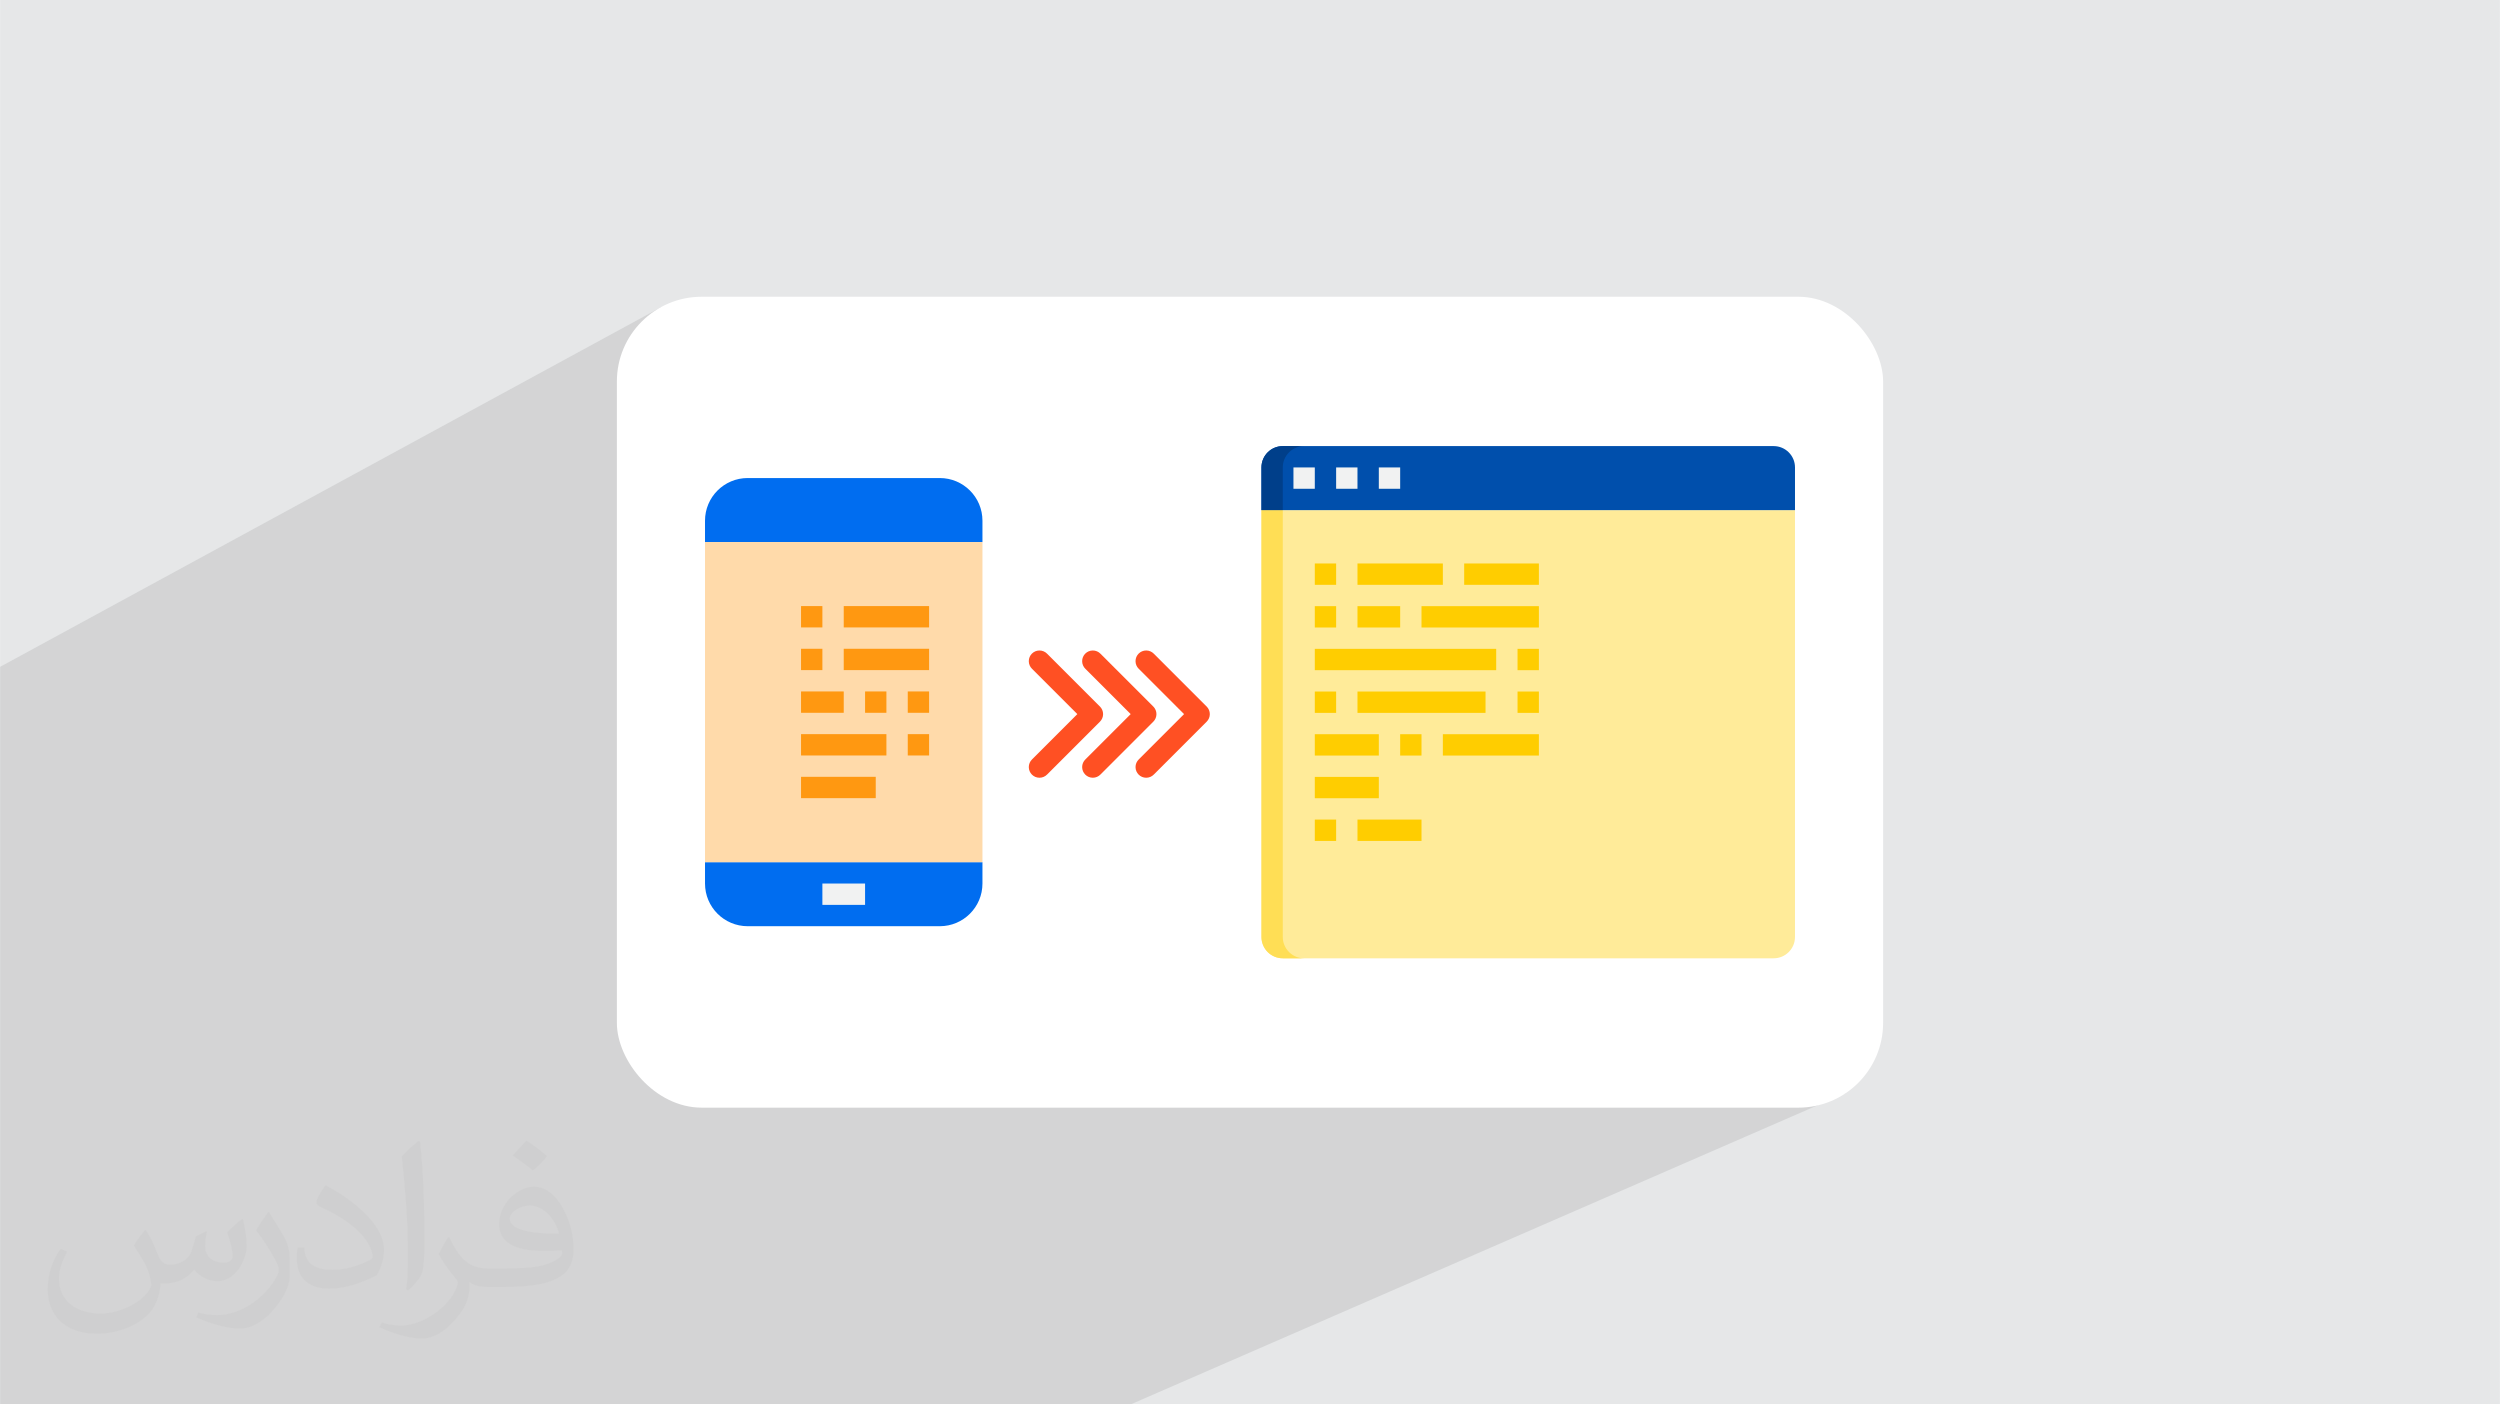 <?xml version="1.0" encoding="UTF-8"?>
<!DOCTYPE svg PUBLIC "-//W3C//DTD SVG 1.1//EN" "http://www.w3.org/Graphics/SVG/1.1/DTD/svg11.dtd">
<!-- Creator: CorelDRAW -->
<svg xmlns="http://www.w3.org/2000/svg" xml:space="preserve" width="3.708in" height="2.083in" version="1.1" style="shape-rendering:geometricPrecision; text-rendering:geometricPrecision; image-rendering:optimizeQuality; fill-rule:evenodd; clip-rule:evenodd"
viewBox="0 0 3702.73 2080.18"
 xmlns:xlink="http://www.w3.org/1999/xlink"
 xmlns:xodm="http://www.corel.com/coreldraw/odm/2003">
 <defs>
  <style type="text/css">
   <![CDATA[
    .fil3 {fill:white}
    .fil8 {fill:#003F8A;fill-rule:nonzero}
    .fil6 {fill:#004FAC;fill-rule:nonzero}
    .fil11 {fill:#006DF0;fill-rule:nonzero}
    .fil9 {fill:#F1F2F2;fill-rule:nonzero}
    .fil4 {fill:#FF5023;fill-rule:nonzero}
    .fil13 {fill:#FF9811;fill-rule:nonzero}
    .fil10 {fill:#FFCD00;fill-rule:nonzero}
    .fil12 {fill:#FFDAAA;fill-rule:nonzero}
    .fil7 {fill:#FFDE55;fill-rule:nonzero}
    .fil5 {fill:#FFEB99;fill-rule:nonzero}
    .fil2 {fill:#373435;fill-opacity:0.031}
    .fil1 {fill:#373535;fill-opacity:0.102}
    .fil0 {fill:#E6E7E8}
   ]]>
  </style>
 </defs>
 <g id="Layer_x0020_1">
  <polygon class="fil0" points="-0,0 3702.73,0 3702.73,2080.18 -0,2080.18 "/>
  <polygon class="fil1" points="2338.03,1158.39 2733.97,1618.9 1674.63,2080.18 -0,2080.18 -0,987.72 979.52,454.71 "/>
  <path class="fil2" d="M215.96 1821.93c7.07,10.71 11.65,21.01 16.13,32.45 3.33,6.66 5.09,18.93 20.7,18.93 4.57,0 11.13,-1.35 16.95,-4.57 6.55,-3.44 11.54,-8.64 14.15,-16.53l6.24 -21.01 15.19 -7.49 1.04 1.04c-2.08,7.91 -2.59,15.5 -2.59,21.43 0,17.57 15.19,24.23 27.25,24.23 7.07,0 13.42,-3.44 13.42,-9.89 0,-8.32 -3.53,-22.47 -8.12,-35.16 7.07,-7.07 14.15,-14.15 22.26,-19.87l1.25 0.63c3.53,14.98 5.51,29.75 5.51,39.63 0,9.67 -4.27,20.39 -7.8,27.36 -7.28,13.73 -20.18,24.65 -35.78,24.65 -11.85,0 -25.06,-5.93 -34.12,-16.95l-0.52 0c-8.53,10.61 -21.74,20.18 -42.86,20.18l-6.55 0c-1.04,13.94 -4.05,23.81 -8.64,32.66 -12.58,24.54 -49.92,41.92 -85.08,41.92 -48.89,0 -73.43,-28.19 -73.43,-65.73 0,-23.19 7.59,-44.72 19.24,-60.01l9.56 3.95c-7.28,13.94 -12.17,27.04 -12.17,39.94 0,35.16 28.61,51.9 61.58,51.9 30.58,0 68.44,-19.45 75.31,-42.02 -2.59,-24.65 -11.85,-36.19 -26,-58.66 4.27,-7.49 9.78,-14.98 16.64,-22.98l1.25 0 0 0 0 0 -0.01 -0.04zm563.83 -132.3c10.3,6.45 20.39,14.04 30.27,22.78 -5.51,7.8 -12.38,14.88 -20.91,21.12 -9.89,-8.01 -19.76,-14.88 -29.86,-22.16 6.86,-7.7 13.63,-15.08 20.49,-21.74l0 0 0 0 0 0 0 0 0 0 0.01 0zm5.3 96.11c-16.64,0 -30.27,10.92 -30.27,19.03 0,17.38 33.28,22.78 73.12,22.56 -4.99,-20.39 -22.47,-41.61 -42.86,-41.61l0 0.01zm-37.35 92.99c21.64,0 40.57,-0.63 55.02,-4.27 16.13,-4.05 29.75,-12.17 29.75,-17.78 0,-1.46 0,-3.22 -0.52,-4.68 -9.05,0.83 -19.45,0.83 -28.5,0.83 -29.33,0 -51.79,-6.66 -60.64,-23.09 -2.19,-4.57 -3.74,-9.67 -3.74,-15.5 0,-15.92 6.86,-31.41 18.93,-42.13 10.08,-8.84 21.22,-14.35 32.55,-14.35 20.49,0 36.81,16.44 48.26,42.34 6.24,14.15 10.5,30.47 10.5,51.07 0,13.73 -3.74,25.27 -12.27,33.8 -15.92,15.4 -45.24,21.22 -90.17,21.22l-20.39 0 0 0 -5.3 0c-11.13,0 -19.14,-1.98 -25.48,-6.86l-1.04 0c0.31,2.59 0.52,5.09 0.52,7.49 0,10.08 -3.33,22.98 -10.08,33.28 -19.97,29.64 -41.61,42.53 -60.33,42.53 -18.93,0 -42.13,-7.28 -63.03,-16.75l3.74 -7.28c6.76,2.81 16.13,4.68 29.02,4.68 33.8,0 78.21,-32.45 83.72,-64.17 -1.25,-2.59 -3.53,-6.03 -6.76,-9.67 -9.89,-11.75 -16.13,-21.53 -21.95,-31.82 4.99,-9.89 9.56,-17.78 13.83,-24.96l1.77 -0.21c14.46,29.44 27.56,46.28 56.78,46.28l4.57 0 0 0 21.22 0 0 0 0 0 0 0 0 0 0 0 0.04 0zm-146.45 31.1c2.5,-13.52 2.7,-28.7 2.7,-42.86l0 -21.01c0,-39.21 -4.99,-96.2 -9.05,-133.34 7.07,-7.59 16.95,-16.53 24.75,-22.56l2.29 0.63c5.3,46.7 6.55,100.79 6.55,150.81 0,13.11 -0.52,25.9 -1.77,35.26 -0.73,11.85 -7.59,20.8 -22.26,34.53l-3.22 -1.46zm-150.71 -61.89c0.73,18.41 9.78,32.87 41.4,32.87 19.66,0 36.3,-5.09 54.71,-13.83 3.33,-1.46 5.09,-3.44 5.09,-5.09 0,-11.54 -8.84,-26.83 -23.71,-40.77 -14.46,-13.11 -33.6,-24.65 -51.48,-32.35 -6.14,-2.59 -8.12,-5.3 -8.12,-7.91 0,-5.3 7.07,-16.44 12.9,-24.44l1.98 -0.21c20.49,10.71 43.38,26.63 60.33,44.3 15.4,16.33 24.96,32.87 24.96,50.86 0,13.31 -4.05,25.79 -10.61,37.44 -22.47,11.33 -46.39,19.97 -70.1,19.97 -28.81,0 -48.47,-13.52 -48.47,-45.24 0,-3.44 0,-8.73 1.25,-15.61l9.89 0 0 0 0 0 0 0 0 0 0 0 -0.01 0zm-52.11 -52.32l17.89 28.92c6.55,10.71 12.69,22.37 12.69,40.77l0 23.5c0,19.03 -12.17,39.42 -31.82,59.6 -15.4,13.63 -29.02,19.45 -41.61,19.45 -18.72,0 -40.15,-5.82 -64.9,-16.44l2.81 -7.28c7.8,2.08 16.84,3.84 27.98,3.84 35.58,-0.21 71.97,-26.21 88.61,-57.93 1.98,-3.64 2.7,-7.07 2.7,-9.47 0,-3.64 -1.98,-7.7 -3.53,-11.33 -9.05,-17.05 -19.14,-32.66 -30.27,-47.12 5.82,-9.16 11.65,-17.99 17.99,-26.73l1.46 0.21 0 0 0 0 0 0 0 0 0 0 -0.01 0z"/>
  <rect class="fil3" x="913.59" y="439.54" width="1875.54" height="1201.11" rx="125.59" ry="125.59"/>
  <g id="_105553232984256">
   <g>
    <g>
     <path class="fil4" d="M1708.17 1046.57l-78.24 -78.24c-2.98,-3.08 -7.08,-4.83 -11.37,-4.83 -8.73,0 -15.81,7.08 -15.81,15.81 0,4.28 1.75,8.39 4.83,11.37l67.06 67.06 -67.06 67.06c-3.08,2.98 -4.83,7.08 -4.83,11.37 0,8.73 7.08,15.81 15.81,15.81 4.28,0 8.39,-1.75 11.37,-4.83l78.24 -78.24c2.96,-2.96 4.63,-6.98 4.63,-11.17 0,-4.19 -1.67,-8.21 -4.63,-11.18l0 0z"/>
     <path class="fil4" d="M1629.14 1046.57l-78.24 -78.24c-2.98,-3.08 -7.08,-4.83 -11.37,-4.83 -8.73,0 -15.81,7.08 -15.81,15.81 0,4.28 1.75,8.39 4.83,11.37l67.06 67.06 -67.06 67.06c-3.08,2.98 -4.83,7.08 -4.83,11.37 0,8.73 7.08,15.81 15.81,15.81 4.28,0 8.39,-1.75 11.37,-4.83l78.24 -78.24c2.96,-2.96 4.63,-6.98 4.63,-11.17 0,-4.19 -1.67,-8.21 -4.63,-11.18l0 0z"/>
     <path class="fil4" d="M1753.68 1057.75l-67.06 67.06c-3.08,2.98 -4.82,7.08 -4.82,11.37 0,8.73 7.08,15.81 15.8,15.81 4.29,0 8.4,-1.75 11.37,-4.83l78.24 -78.24c2.96,-2.96 4.63,-6.98 4.63,-11.17 0,-4.19 -1.67,-8.21 -4.63,-11.18l-78.24 -78.24c-2.97,-3.08 -7.08,-4.83 -11.37,-4.83 -8.73,0 -15.8,7.08 -15.8,15.81 0,4.28 1.74,8.39 4.82,11.37l67.06 67.06z"/>
    </g>
    <g>
     <path class="fil5" d="M1868.31 755.59l790.29 0 0 632.23c0,17.46 -14.16,31.61 -31.61,31.61l-727.06 0c-17.46,0 -31.61,-14.16 -31.61,-31.61l0 -632.23 0 0z"/>
     <path class="fil6" d="M2626.99 660.75l-727.06 0c-17.46,0 -31.61,14.16 -31.61,31.61l0 63.22 790.29 0 0 -63.22c0,-17.46 -14.16,-31.61 -31.61,-31.61z"/>
     <path class="fil7" d="M1899.92 1387.82l0 -632.23 -31.61 0 0 632.23c0,17.46 14.16,31.61 31.61,31.61l31.61 0c-17.45,0 -31.61,-14.16 -31.61,-31.61l0 0z"/>
     <path class="fil8" d="M1931.53 660.75l-31.61 0c-17.46,0 -31.61,14.16 -31.61,31.61l0 63.22 31.61 0 0 -63.22c0,-17.46 14.16,-31.61 31.61,-31.61l0 0z"/>
     <polygon class="fil9" points="1915.73,692.37 1947.34,692.37 1947.34,723.97 1915.73,723.97 "/>
     <polygon class="fil9" points="1978.95,692.37 2010.56,692.37 2010.56,723.97 1978.95,723.97 "/>
     <polygon class="fil9" points="2042.17,692.37 2073.79,692.37 2073.79,723.97 2042.17,723.97 "/>
     <polygon class="fil10" points="2010.56,834.62 2137.01,834.62 2137.01,866.23 2010.56,866.23 "/>
     <polygon class="fil10" points="2073.79,1087.51 2105.4,1087.51 2105.4,1119.12 2073.79,1119.12 "/>
     <polygon class="fil10" points="2010.56,897.84 2073.79,897.84 2073.79,929.45 2010.56,929.45 "/>
     <polygon class="fil10" points="1947.34,1024.28 1978.95,1024.28 1978.95,1055.9 1947.34,1055.9 "/>
     <polygon class="fil10" points="1947.34,834.62 1978.95,834.62 1978.95,866.23 1947.34,866.23 "/>
     <polygon class="fil10" points="1947.34,897.84 1978.95,897.84 1978.95,929.45 1947.34,929.45 "/>
     <polygon class="fil10" points="1947.34,961.06 2216.03,961.06 2216.03,992.67 1947.34,992.67 "/>
     <polygon class="fil10" points="2010.56,1024.28 2200.23,1024.28 2200.23,1055.9 2010.56,1055.9 "/>
     <polygon class="fil10" points="2168.62,834.62 2279.26,834.62 2279.26,866.23 2168.62,866.23 "/>
     <polygon class="fil10" points="2105.4,897.84 2279.26,897.84 2279.26,929.45 2105.4,929.45 "/>
     <polygon class="fil10" points="2247.65,961.06 2279.26,961.06 2279.26,992.67 2247.65,992.67 "/>
     <polygon class="fil10" points="2247.65,1024.28 2279.26,1024.28 2279.26,1055.9 2247.65,1055.9 "/>
     <polygon class="fil10" points="1947.34,1087.51 2042.17,1087.51 2042.17,1119.12 1947.34,1119.12 "/>
     <polygon class="fil10" points="2137.01,1087.51 2279.26,1087.51 2279.26,1119.12 2137.01,1119.12 "/>
     <polygon class="fil10" points="1947.34,1150.73 2042.17,1150.73 2042.17,1182.34 1947.34,1182.34 "/>
     <polygon class="fil10" points="1947.34,1213.95 1978.95,1213.95 1978.95,1245.57 1947.34,1245.57 "/>
     <polygon class="fil10" points="2010.56,1213.95 2105.4,1213.95 2105.4,1245.57 2010.56,1245.57 "/>
    </g>
    <g>
     <path class="fil11" d="M1044.13 1277.07l0 31.61c0,34.91 28.31,63.22 63.22,63.22l284.5 0c34.91,0 63.22,-28.31 63.22,-63.22l0 -31.61 -410.95 0z"/>
     <path class="fil11" d="M1391.85 708.06l-284.5 0c-34.91,0 -63.22,28.31 -63.22,63.22l0 31.61 410.95 0 0 -31.61c0,-34.91 -28.31,-63.22 -63.22,-63.22z"/>
     <polygon class="fil12" points="1044.13,802.89 1455.08,802.89 1455.08,1277.07 1044.13,1277.07 "/>
     <polygon class="fil9" points="1217.99,1308.68 1281.21,1308.68 1281.21,1340.29 1217.99,1340.29 "/>
     <polygon class="fil13" points="1186.38,1087.4 1312.82,1087.4 1312.82,1119.01 1186.38,1119.01 "/>
     <polygon class="fil13" points="1186.38,1150.62 1297.02,1150.62 1297.02,1182.23 1186.38,1182.23 "/>
     <polygon class="fil13" points="1249.6,960.95 1376.05,960.95 1376.05,992.56 1249.6,992.56 "/>
     <polygon class="fil13" points="1281.21,1024.17 1312.82,1024.17 1312.82,1055.78 1281.21,1055.78 "/>
     <polygon class="fil13" points="1186.38,960.95 1217.99,960.95 1217.99,992.56 1186.38,992.56 "/>
     <polygon class="fil13" points="1186.38,1024.17 1249.6,1024.17 1249.6,1055.78 1186.38,1055.78 "/>
     <polygon class="fil13" points="1344.44,1087.4 1376.05,1087.4 1376.05,1119.01 1344.44,1119.01 "/>
     <polygon class="fil13" points="1186.38,897.73 1217.99,897.73 1217.99,929.34 1186.38,929.34 "/>
     <polygon class="fil13" points="1249.6,897.73 1376.05,897.73 1376.05,929.34 1249.6,929.34 "/>
     <polygon class="fil13" points="1344.44,1024.17 1376.05,1024.17 1376.05,1055.78 1344.44,1055.78 "/>
    </g>
   </g>
  </g>
 </g>
</svg>
